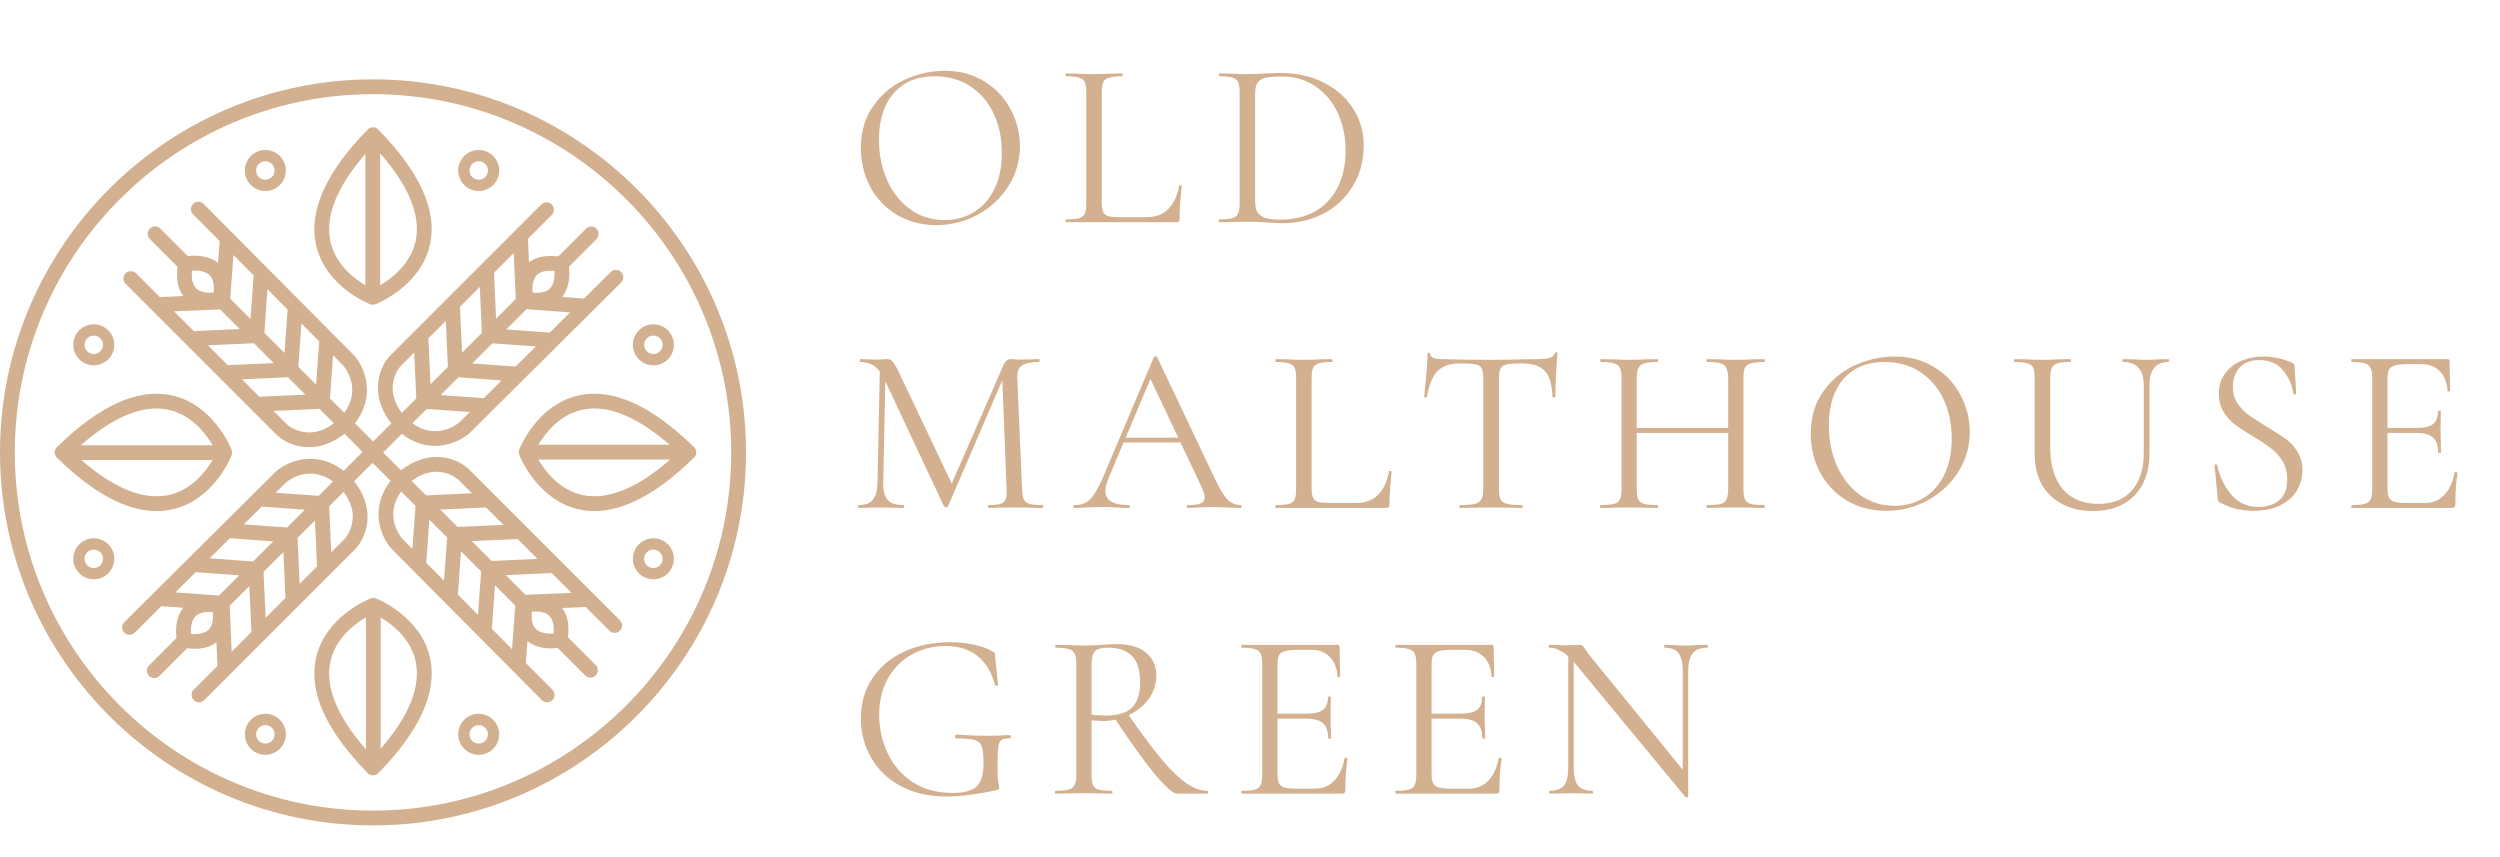<svg width="315" height="108" viewBox="0 0 315 108" fill="none" xmlns="http://www.w3.org/2000/svg">
<path d="M59.038 59.092C59.038 59.092 59.023 59.077 59.014 59.068C57.673 57.824 54.25 56.363 50.523 59.263L48.275 57.016L50.625 54.665C52.068 55.778 53.51 56.182 54.816 56.182C56.697 56.182 58.286 55.343 59.15 54.584C59.166 54.572 59.178 54.559 59.194 54.544L78.262 35.597C78.626 35.233 78.629 34.643 78.265 34.279C77.901 33.912 77.31 33.912 76.947 34.276L73.583 37.618L70.831 37.413C71.835 36.178 71.792 34.459 71.686 33.604L75.153 30.137C75.516 29.774 75.516 29.183 75.153 28.819C74.789 28.456 74.198 28.456 73.835 28.819L70.346 32.308C68.776 32.124 67.535 32.37 66.653 33.044L66.528 30.128C66.528 30.113 66.522 30.097 66.522 30.078L69.516 27.084C69.88 26.721 69.88 26.13 69.516 25.766C69.152 25.402 68.561 25.402 68.198 25.766L49.13 44.834C49.13 44.834 49.114 44.85 49.105 44.859C47.861 46.199 46.4 49.622 49.301 53.35L47.019 55.632L44.718 53.331C47.435 49.809 45.924 46.274 44.64 44.806C44.628 44.791 44.615 44.778 44.6 44.763L25.653 25.695C25.289 25.328 24.699 25.328 24.335 25.692C23.971 26.055 23.968 26.646 24.332 27.01L27.677 30.374L27.472 33.125C26.238 32.121 24.518 32.165 23.663 32.27L20.197 28.804C19.833 28.44 19.242 28.44 18.878 28.804C18.515 29.168 18.515 29.758 18.878 30.122L22.367 33.61C22.183 35.181 22.429 36.421 23.104 37.304L20.187 37.428C20.172 37.428 20.156 37.434 20.137 37.434L17.143 34.441C16.78 34.077 16.189 34.077 15.825 34.441C15.461 34.804 15.461 35.395 15.825 35.759L34.893 54.827C34.893 54.827 34.909 54.842 34.918 54.852C35.683 55.564 37.126 56.344 38.919 56.344C40.266 56.344 41.811 55.899 43.409 54.656L45.688 56.935L43.3 59.322C39.778 56.605 36.243 58.116 34.775 59.403C34.76 59.416 34.747 59.428 34.732 59.444L15.664 78.391C15.3 78.754 15.297 79.345 15.66 79.709C16.024 80.073 16.615 80.076 16.979 79.712L20.343 76.37L23.094 76.575C22.09 77.809 22.134 79.528 22.239 80.383L18.773 83.85C18.409 84.214 18.409 84.805 18.773 85.168C18.956 85.349 19.192 85.442 19.432 85.442C19.671 85.442 19.911 85.352 20.091 85.168L23.579 81.68C23.912 81.72 24.238 81.745 24.54 81.745C25.666 81.745 26.576 81.472 27.273 80.94L27.397 83.856C27.397 83.872 27.404 83.887 27.404 83.906L24.409 86.9C24.046 87.264 24.046 87.855 24.409 88.218C24.593 88.399 24.829 88.492 25.069 88.492C25.308 88.492 25.547 88.402 25.728 88.218L44.796 69.15C44.796 69.15 44.811 69.135 44.821 69.125C46.064 67.785 47.525 64.362 44.625 60.635L46.944 58.315L49.211 60.582C46.493 64.104 48.004 67.639 49.291 69.107C49.304 69.122 49.316 69.135 49.332 69.15L68.279 88.218C68.462 88.402 68.701 88.492 68.941 88.492C69.18 88.492 69.416 88.402 69.597 88.221C69.961 87.858 69.964 87.267 69.6 86.903L66.258 83.539L66.463 80.784C67.361 81.515 68.512 81.695 69.404 81.695C69.74 81.695 70.035 81.671 70.272 81.643L73.738 85.109C73.921 85.29 74.158 85.383 74.397 85.383C74.637 85.383 74.876 85.293 75.056 85.109C75.42 84.746 75.42 84.155 75.056 83.791L71.568 80.303C71.751 78.733 71.506 77.492 70.831 76.609L73.747 76.485C73.763 76.485 73.778 76.478 73.797 76.478L76.791 79.472C77.155 79.836 77.746 79.836 78.109 79.472C78.473 79.109 78.473 78.518 78.109 78.154L59.041 59.086L59.038 59.092ZM61.243 63.933L63.444 66.135L57.652 66.396L55.46 64.204L61.196 63.943C61.212 63.943 61.227 63.936 61.243 63.936V63.933ZM56.34 67.72L55.948 73.17L53.709 70.919L54.098 65.478L56.34 67.72ZM58.084 69.464L60.621 72.001L60.229 77.483L57.692 74.927L58.087 69.464H58.084ZM59.439 68.18L65.179 67.922C65.194 67.922 65.21 67.916 65.225 67.916L67.728 70.419L61.942 70.683L59.439 68.18ZM55.836 59.528C56.937 59.755 57.661 60.361 57.739 60.426L59.464 62.152L53.678 62.416L51.856 60.594C53.184 59.615 54.521 59.254 55.839 59.528H55.836ZM57.904 53.201C57.512 53.53 54.956 55.486 51.959 53.334L53.769 51.525L59.2 51.913L57.904 53.201ZM53.977 42.683C53.977 42.667 53.971 42.652 53.971 42.636L56.172 40.435L56.433 46.227L54.241 48.419L53.98 42.683H53.977ZM64.961 46.187L59.498 45.795L62.035 43.258L67.517 43.65L64.961 46.187ZM60.957 50.169L55.516 49.781L57.757 47.539L63.208 47.931L60.957 50.169ZM58.218 44.439L57.959 38.7C57.959 38.684 57.953 38.669 57.953 38.653L60.456 36.151L60.72 41.937L58.218 44.439ZM69.273 41.905L63.783 41.514L66.342 38.955L71.832 39.362L69.273 41.905ZM67.582 34.711C68.089 34.154 69.012 34.064 69.867 34.133C69.914 34.82 69.842 35.784 69.308 36.34C68.872 36.794 68.139 36.971 67.113 36.872C67.044 36.216 67.079 35.271 67.582 34.714V34.711ZM64.983 37.674L62.505 40.152L62.244 34.416C62.244 34.4 62.238 34.385 62.238 34.369L64.737 31.869L64.983 37.674ZM49.565 48.043C49.792 46.942 50.398 46.218 50.464 46.14L52.189 44.414L52.453 50.2L50.631 52.022C49.652 50.695 49.291 49.355 49.565 48.04V48.043ZM43.387 52.007L41.578 50.197L41.966 44.766L43.254 46.062C43.583 46.454 45.539 49.01 43.387 52.007ZM32.686 49.995L30.485 47.794L36.277 47.533L38.469 49.725L32.732 49.986C32.717 49.986 32.701 49.992 32.686 49.992V49.995ZM26.2 43.51L31.986 43.245L34.489 45.748L28.75 46.006C28.734 46.006 28.719 46.013 28.703 46.013L26.2 43.51ZM33.311 41.93L33.703 36.449L36.239 39.005L35.845 44.467L33.308 41.93H33.311ZM37.589 46.212L37.981 40.761L40.219 43.012L39.831 48.453L37.589 46.212ZM31.958 34.695L31.567 40.186L29.008 37.627L29.415 32.137L31.958 34.695ZM26.39 34.661C26.844 35.096 27.021 35.833 26.922 36.856C26.265 36.925 25.32 36.891 24.764 36.384C24.207 35.877 24.117 34.953 24.186 34.102C24.876 34.055 25.837 34.127 26.393 34.661H26.39ZM27.727 38.983L30.205 41.461L24.468 41.722C24.453 41.722 24.437 41.728 24.422 41.728L21.922 39.228L27.727 38.983ZM38.096 54.404C36.995 54.177 36.271 53.571 36.193 53.505L34.467 51.78L40.253 51.516L42.075 53.337C40.748 54.317 39.411 54.678 38.093 54.404H38.096ZM36.022 60.799C36.414 60.47 38.969 58.514 41.966 60.666L40.157 62.475L34.725 62.087L36.022 60.799ZM39.949 71.32C39.949 71.336 39.955 71.352 39.955 71.367L37.754 73.568L37.492 67.776L39.684 65.584L39.946 71.32H39.949ZM28.964 67.813L34.427 68.208L31.89 70.745L26.409 70.353L28.964 67.817V67.813ZM32.969 63.834L38.41 64.222L36.168 66.464L30.718 66.072L32.969 63.834ZM35.708 69.561L35.966 75.3C35.966 75.316 35.972 75.331 35.972 75.347L33.469 77.85L33.205 72.064L35.708 69.561ZM24.655 72.095L30.146 72.486L27.587 75.045L22.096 74.638L24.655 72.095ZM26.34 79.295C25.833 79.849 24.913 79.939 24.061 79.87C24.015 79.183 24.086 78.219 24.621 77.663C25.056 77.212 25.796 77.032 26.816 77.131C26.884 77.797 26.85 78.736 26.343 79.295H26.34ZM28.942 76.326L31.42 73.848L31.682 79.584C31.682 79.6 31.688 79.615 31.688 79.631L29.188 82.131L28.942 76.326ZM44.364 65.957C44.136 67.058 43.53 67.782 43.465 67.86L41.739 69.586L41.475 63.8L43.297 61.978C44.276 63.305 44.637 64.642 44.364 65.96V65.957ZM50.544 61.925L52.354 63.734L51.965 69.166L50.678 67.869C50.349 67.478 48.393 64.922 50.544 61.925ZM61.973 79.236L62.365 73.746L64.924 76.304L64.517 81.795L61.973 79.236ZM67.542 79.27C67.088 78.835 66.911 78.098 67.01 77.075C67.675 77.007 68.614 77.041 69.174 77.548C69.727 78.055 69.818 78.975 69.749 79.827C69.059 79.874 68.098 79.802 67.542 79.267V79.27ZM66.205 74.946L63.727 72.468L69.463 72.207C69.479 72.207 69.494 72.2 69.51 72.2L72.01 74.7L66.205 74.946ZM47 10C21.086 10 0 31.086 0 57C0 82.914 21.086 104 47 104C72.914 104 94 82.914 94 57C94 31.086 72.917 10 47 10ZM47 102.138C22.112 102.138 1.865 81.891 1.865 57.003C1.865 32.115 22.112 11.865 47 11.865C71.888 11.865 92.135 32.112 92.135 57C92.135 81.888 71.885 102.135 47 102.135V102.138ZM21.642 64.194C26.906 63.066 29.098 57.603 29.188 57.373C29.197 57.354 29.197 57.333 29.204 57.314C29.213 57.283 29.225 57.249 29.232 57.218C29.238 57.19 29.241 57.159 29.244 57.131C29.247 57.099 29.25 57.068 29.25 57.037C29.25 57.006 29.247 56.975 29.244 56.947C29.244 56.916 29.238 56.888 29.232 56.857C29.225 56.826 29.216 56.795 29.207 56.764C29.201 56.742 29.197 56.72 29.188 56.698C29.098 56.465 26.906 50.953 21.63 49.812C17.405 48.898 12.564 51.074 7.241 56.276C7.213 56.297 7.182 56.319 7.157 56.344C6.796 56.711 6.803 57.302 7.17 57.662C11.737 62.139 15.953 64.397 19.73 64.397C20.38 64.397 21.017 64.331 21.639 64.198L21.642 64.194ZM21.238 62.376C18.085 63.044 14.398 61.561 10.251 57.967H26.794C25.908 59.447 24.105 61.766 21.238 62.376ZM21.223 51.631C24.108 52.249 25.917 54.606 26.8 56.102H10.173C14.345 52.458 18.058 50.953 21.223 51.631ZM87.446 56.341C82.092 51.093 77.223 48.898 72.976 49.806C67.713 50.934 65.521 56.397 65.431 56.627C65.347 56.844 65.347 57.087 65.431 57.305C65.521 57.538 67.713 63.05 72.989 64.191C73.614 64.328 74.254 64.393 74.907 64.393C78.65 64.393 82.826 62.167 87.353 57.752C87.542 57.609 87.676 57.398 87.716 57.159C87.766 56.857 87.667 56.552 87.449 56.338L87.446 56.341ZM73.381 51.627C76.53 50.956 80.221 52.445 84.365 56.036H67.828C68.714 54.556 70.517 52.237 73.384 51.627H73.381ZM73.396 62.373C70.511 61.754 68.701 59.397 67.818 57.902H84.443C80.27 61.545 76.558 63.05 73.393 62.373H73.396ZM47.373 75.403C47.351 75.393 47.33 75.39 47.308 75.384C47.277 75.375 47.249 75.365 47.218 75.359C47.187 75.353 47.156 75.35 47.124 75.347C47.093 75.347 47.065 75.341 47.034 75.341C47.003 75.341 46.972 75.344 46.944 75.347C46.913 75.347 46.885 75.353 46.854 75.359C46.823 75.365 46.795 75.375 46.764 75.384C46.742 75.39 46.72 75.393 46.695 75.403C46.462 75.493 40.95 77.685 39.809 82.961C38.895 87.186 41.071 92.027 46.273 97.35C46.294 97.378 46.316 97.406 46.341 97.434C46.521 97.611 46.758 97.701 46.994 97.701C47.23 97.701 47.476 97.608 47.659 97.421C52.907 92.067 55.105 87.198 54.194 82.951C53.066 77.688 47.603 75.496 47.373 75.406V75.403ZM41.631 83.365C42.249 80.48 44.606 78.67 46.102 77.787V94.415C42.458 90.242 40.953 86.53 41.631 83.365ZM47.967 94.34V77.797C49.447 78.683 51.766 80.486 52.376 83.353C53.044 86.505 51.561 90.193 47.967 94.34ZM46.63 38.33C46.63 38.33 46.649 38.333 46.658 38.336C46.692 38.349 46.73 38.358 46.767 38.367C46.782 38.37 46.798 38.377 46.817 38.38C46.866 38.389 46.919 38.392 46.969 38.395C47.022 38.395 47.072 38.389 47.121 38.38C47.137 38.38 47.152 38.373 47.168 38.37C47.205 38.361 47.239 38.352 47.277 38.339C47.286 38.336 47.295 38.336 47.302 38.333C47.535 38.243 53.047 36.051 54.188 30.775C55.102 26.553 52.926 21.712 47.727 16.389C47.706 16.361 47.684 16.33 47.656 16.302C47.289 15.941 46.698 15.948 46.338 16.314C41.093 21.668 38.895 26.537 39.806 30.784C40.934 36.048 46.397 38.24 46.627 38.33H46.63ZM52.373 30.368C51.754 33.253 49.397 35.062 47.902 35.945V19.318C51.545 23.49 53.05 27.203 52.373 30.368ZM46.036 19.392V35.942C44.559 35.062 42.246 33.268 41.631 30.396C40.953 27.24 42.436 23.546 46.036 19.396V19.392ZM11.815 46.031C13.239 46.031 14.398 44.871 14.398 43.447C14.398 42.024 13.239 40.864 11.815 40.864C10.391 40.864 9.231 42.024 9.231 43.447C9.231 44.871 10.391 46.031 11.815 46.031ZM11.815 42.282C12.458 42.282 12.98 42.804 12.98 43.444C12.98 44.085 12.458 44.607 11.815 44.607C11.171 44.607 10.652 44.085 10.652 43.444C10.652 42.804 11.174 42.282 11.815 42.282ZM11.815 67.826C10.391 67.826 9.231 68.986 9.231 70.409C9.231 71.833 10.391 72.993 11.815 72.993C13.239 72.993 14.398 71.833 14.398 70.409C14.398 68.986 13.239 67.826 11.815 67.826ZM11.815 71.572C11.174 71.572 10.652 71.05 10.652 70.409C10.652 69.769 11.174 69.247 11.815 69.247C12.455 69.247 12.98 69.769 12.98 70.409C12.98 71.05 12.458 71.572 11.815 71.572ZM82.325 46.031C83.749 46.031 84.909 44.871 84.909 43.447C84.909 42.024 83.749 40.864 82.325 40.864C80.901 40.864 79.742 42.024 79.742 43.447C79.742 44.871 80.901 46.031 82.325 46.031ZM82.325 42.282C82.969 42.282 83.491 42.804 83.491 43.444C83.491 44.085 82.969 44.607 82.325 44.607C81.682 44.607 81.163 44.085 81.163 43.444C81.163 42.804 81.685 42.282 82.325 42.282ZM82.325 67.826C80.901 67.826 79.742 68.986 79.742 70.409C79.742 71.833 80.901 72.993 82.325 72.993C83.749 72.993 84.909 71.833 84.909 70.409C84.909 68.986 83.749 67.826 82.325 67.826ZM82.325 71.572C81.685 71.572 81.163 71.05 81.163 70.409C81.163 69.769 81.685 69.247 82.325 69.247C82.966 69.247 83.491 69.769 83.491 70.409C83.491 71.05 82.969 71.572 82.325 71.572ZM60.316 89.938C58.892 89.938 57.733 91.097 57.733 92.521C57.733 93.945 58.892 95.105 60.316 95.105C61.74 95.105 62.9 93.945 62.9 92.521C62.9 91.097 61.74 89.938 60.316 89.938ZM60.316 93.687C59.676 93.687 59.153 93.165 59.153 92.524C59.153 91.884 59.676 91.362 60.316 91.362C60.957 91.362 61.482 91.884 61.482 92.524C61.482 93.165 60.96 93.687 60.316 93.687ZM33.435 89.938C32.011 89.938 30.851 91.097 30.851 92.521C30.851 93.945 32.011 95.105 33.435 95.105C34.859 95.105 36.019 93.945 36.019 92.521C36.019 91.097 34.859 89.938 33.435 89.938ZM33.435 93.687C32.795 93.687 32.272 93.165 32.272 92.524C32.272 91.884 32.795 91.362 33.435 91.362C34.075 91.362 34.601 91.884 34.601 92.524C34.601 93.165 34.079 93.687 33.435 93.687ZM60.316 24.066C61.74 24.066 62.9 22.906 62.9 21.482C62.9 20.058 61.74 18.898 60.316 18.898C58.892 18.898 57.733 20.058 57.733 21.482C57.733 22.906 58.892 24.066 60.316 24.066ZM60.316 20.316C60.96 20.316 61.482 20.838 61.482 21.479C61.482 22.119 60.96 22.642 60.316 22.642C59.673 22.642 59.153 22.119 59.153 21.479C59.153 20.838 59.676 20.316 60.316 20.316ZM33.435 24.066C34.859 24.066 36.019 22.906 36.019 21.482C36.019 20.058 34.859 18.898 33.435 18.898C32.011 18.898 30.851 20.058 30.851 21.482C30.851 22.906 32.011 24.066 33.435 24.066ZM33.435 20.316C34.079 20.316 34.601 20.838 34.601 21.479C34.601 22.119 34.079 22.642 33.435 22.642C32.791 22.642 32.272 22.119 32.272 21.479C32.272 20.838 32.795 20.316 33.435 20.316Z" fill="#D3B08F"/>
<path d="M117.98 28.36C116.12 28.36 114.46 27.93 113 27.07C111.56 26.19 110.44 25.01 109.64 23.53C108.86 22.03 108.47 20.4 108.47 18.64C108.47 16.58 108.99 14.82 110.03 13.36C111.07 11.88 112.4 10.77 114.02 10.03C115.66 9.29 117.33 8.92 119.03 8.92C120.93 8.92 122.6 9.37 124.04 10.27C125.48 11.15 126.58 12.32 127.34 13.78C128.12 15.24 128.51 16.79 128.51 18.43C128.51 20.25 128.03 21.92 127.07 23.44C126.11 24.96 124.82 26.16 123.2 27.04C121.6 27.92 119.86 28.36 117.98 28.36ZM119.03 27.73C120.39 27.73 121.61 27.4 122.69 26.74C123.79 26.08 124.65 25.12 125.27 23.86C125.91 22.58 126.23 21.05 126.23 19.27C126.23 17.39 125.88 15.72 125.18 14.26C124.48 12.8 123.49 11.66 122.21 10.84C120.95 10.02 119.47 9.61 117.77 9.61C115.57 9.61 113.85 10.32 112.61 11.74C111.37 13.16 110.75 15.11 110.75 17.59C110.75 19.47 111.1 21.19 111.8 22.75C112.5 24.29 113.48 25.51 114.74 26.41C116 27.29 117.43 27.73 119.03 27.73ZM138.819 25.45C138.819 26.03 138.879 26.45 138.999 26.71C139.119 26.97 139.339 27.15 139.659 27.25C139.979 27.33 140.499 27.37 141.219 27.37H144.489C145.629 27.37 146.539 27.02 147.219 26.32C147.899 25.62 148.349 24.65 148.569 23.41C148.569 23.35 148.619 23.33 148.719 23.35C148.839 23.35 148.899 23.38 148.899 23.44C148.719 25.1 148.629 26.47 148.629 27.55C148.629 27.71 148.599 27.83 148.539 27.91C148.479 27.97 148.359 28 148.179 28H134.319C134.279 28 134.259 27.94 134.259 27.82C134.259 27.7 134.279 27.64 134.319 27.64C135.079 27.64 135.629 27.59 135.969 27.49C136.329 27.39 136.569 27.2 136.689 26.92C136.809 26.62 136.869 26.17 136.869 25.57V11.68C136.869 11.08 136.809 10.64 136.689 10.36C136.569 10.08 136.329 9.89 135.969 9.79C135.629 9.67 135.079 9.61 134.319 9.61C134.279 9.61 134.259 9.55 134.259 9.43C134.259 9.31 134.279 9.25 134.319 9.25L135.789 9.28C136.629 9.32 137.309 9.34 137.829 9.34C138.389 9.34 139.089 9.32 139.929 9.28L141.369 9.25C141.429 9.25 141.459 9.31 141.459 9.43C141.459 9.55 141.429 9.61 141.369 9.61C140.629 9.61 140.079 9.67 139.719 9.79C139.359 9.89 139.119 10.09 138.999 10.39C138.879 10.67 138.819 11.11 138.819 11.71V25.45ZM161.655 28.12C161.075 28.12 160.405 28.09 159.645 28.03C159.365 28.01 159.005 27.99 158.565 27.97C158.145 27.95 157.675 27.94 157.155 27.94L155.115 27.97C154.755 27.99 154.255 28 153.615 28C153.575 28 153.555 27.94 153.555 27.82C153.555 27.7 153.575 27.64 153.615 27.64C154.375 27.64 154.925 27.59 155.265 27.49C155.625 27.39 155.865 27.2 155.985 26.92C156.125 26.62 156.195 26.17 156.195 25.57V11.68C156.195 11.08 156.135 10.64 156.015 10.36C155.895 10.08 155.655 9.89 155.295 9.79C154.955 9.67 154.405 9.61 153.645 9.61C153.605 9.61 153.585 9.55 153.585 9.43C153.585 9.31 153.605 9.25 153.645 9.25L155.145 9.28C155.985 9.32 156.655 9.34 157.155 9.34C157.915 9.34 158.665 9.31 159.405 9.25C160.285 9.21 160.895 9.19 161.235 9.19C163.315 9.19 165.155 9.59 166.755 10.39C168.355 11.19 169.595 12.28 170.475 13.66C171.375 15.04 171.825 16.59 171.825 18.31C171.825 20.25 171.365 21.97 170.445 23.47C169.545 24.95 168.315 26.1 166.755 26.92C165.195 27.72 163.495 28.12 161.655 28.12ZM161.355 27.67C162.955 27.67 164.375 27.34 165.615 26.68C166.855 26 167.815 25.01 168.495 23.71C169.195 22.39 169.545 20.81 169.545 18.97C169.545 17.23 169.215 15.65 168.555 14.23C167.895 12.81 166.955 11.69 165.735 10.87C164.515 10.05 163.105 9.64 161.505 9.64C160.645 9.64 159.975 9.69 159.495 9.79C159.035 9.89 158.695 10.09 158.475 10.39C158.255 10.69 158.145 11.14 158.145 11.74V25.24C158.145 25.84 158.225 26.31 158.385 26.65C158.565 26.99 158.885 27.25 159.345 27.43C159.825 27.59 160.495 27.67 161.355 27.67ZM110.87 45.94L111.59 46L111.29 60.73C111.27 61.79 111.45 62.54 111.83 62.98C112.21 63.42 112.88 63.64 113.84 63.64C113.88 63.64 113.9 63.7 113.9 63.82C113.9 63.94 113.88 64 113.84 64C113.28 64 112.85 63.99 112.55 63.97L110.93 63.94L109.37 63.97C109.09 63.99 108.69 64 108.17 64C108.13 64 108.11 63.94 108.11 63.82C108.11 63.7 108.13 63.64 108.17 63.64C109.01 63.64 109.61 63.42 109.97 62.98C110.35 62.52 110.55 61.77 110.57 60.73L110.87 45.94ZM131.36 63.64C131.42 63.64 131.45 63.7 131.45 63.82C131.45 63.94 131.42 64 131.36 64C130.74 64 130.25 63.99 129.89 63.97L127.82 63.94L125.9 63.97C125.58 63.99 125.13 64 124.55 64C124.51 64 124.49 63.94 124.49 63.82C124.49 63.7 124.51 63.64 124.55 63.64C125.23 63.64 125.73 63.59 126.05 63.49C126.39 63.37 126.61 63.17 126.71 62.89C126.83 62.61 126.87 62.17 126.83 61.57L126.26 47.08L127.25 45.7L119.45 63.79C119.41 63.87 119.33 63.91 119.21 63.91C119.11 63.91 119.02 63.87 118.94 63.79L111.41 47.74C111.07 47 110.65 46.46 110.15 46.12C109.67 45.78 109.08 45.61 108.38 45.61C108.34 45.61 108.32 45.55 108.32 45.43C108.32 45.31 108.34 45.25 108.38 45.25L109.49 45.28C109.69 45.3 109.97 45.31 110.33 45.31C110.69 45.31 110.99 45.3 111.23 45.28C111.49 45.26 111.69 45.25 111.83 45.25C112.09 45.25 112.3 45.35 112.46 45.55C112.64 45.73 112.89 46.15 113.21 46.81L120.05 61.21L119.12 62.77L126.44 46C126.66 45.5 126.96 45.25 127.34 45.25C127.44 45.25 127.58 45.26 127.76 45.28C127.96 45.3 128.22 45.31 128.54 45.31L129.95 45.28C130.17 45.26 130.5 45.25 130.94 45.25C130.98 45.25 131 45.31 131 45.43C131 45.55 130.98 45.61 130.94 45.61C129.92 45.61 129.19 45.76 128.75 46.06C128.33 46.34 128.14 46.88 128.18 47.68L128.78 61.57C128.8 62.19 128.87 62.64 128.99 62.92C129.13 63.2 129.37 63.39 129.71 63.49C130.05 63.59 130.6 63.64 131.36 63.64ZM141.469 55.15H149.419L149.629 55.75H141.169L141.469 55.15ZM156.319 63.64C156.399 63.64 156.439 63.7 156.439 63.82C156.439 63.94 156.399 64 156.319 64C155.939 64 155.349 63.98 154.549 63.94C153.749 63.9 153.169 63.88 152.809 63.88C152.369 63.88 151.809 63.9 151.129 63.94C150.489 63.98 149.999 64 149.659 64C149.579 64 149.539 63.94 149.539 63.82C149.539 63.7 149.579 63.64 149.659 63.64C150.419 63.64 150.959 63.57 151.279 63.43C151.619 63.29 151.789 63.04 151.789 62.68C151.789 62.38 151.669 61.96 151.429 61.42L144.769 47.35L145.519 46.42L139.699 60.19C139.419 60.87 139.279 61.43 139.279 61.87C139.279 63.05 140.259 63.64 142.219 63.64C142.319 63.64 142.369 63.7 142.369 63.82C142.369 63.94 142.319 64 142.219 64C141.859 64 141.339 63.98 140.659 63.94C139.899 63.9 139.239 63.88 138.679 63.88C138.159 63.88 137.559 63.9 136.879 63.94C136.279 63.98 135.779 64 135.379 64C135.279 64 135.229 63.94 135.229 63.82C135.229 63.7 135.279 63.64 135.379 63.64C135.939 63.64 136.409 63.54 136.789 63.34C137.189 63.12 137.559 62.75 137.899 62.23C138.259 61.69 138.649 60.92 139.069 59.92L145.399 44.98C145.439 44.92 145.509 44.89 145.609 44.89C145.709 44.89 145.769 44.92 145.789 44.98L152.869 59.89C153.549 61.37 154.129 62.37 154.609 62.89C155.089 63.39 155.659 63.64 156.319 63.64ZM165.263 61.45C165.263 62.03 165.323 62.45 165.443 62.71C165.563 62.97 165.783 63.15 166.103 63.25C166.423 63.33 166.943 63.37 167.663 63.37H170.933C172.073 63.37 172.983 63.02 173.663 62.32C174.343 61.62 174.793 60.65 175.013 59.41C175.013 59.35 175.063 59.33 175.163 59.35C175.283 59.35 175.343 59.38 175.343 59.44C175.163 61.1 175.073 62.47 175.073 63.55C175.073 63.71 175.043 63.83 174.983 63.91C174.923 63.97 174.803 64 174.623 64H160.763C160.723 64 160.703 63.94 160.703 63.82C160.703 63.7 160.723 63.64 160.763 63.64C161.523 63.64 162.073 63.59 162.413 63.49C162.773 63.39 163.013 63.2 163.133 62.92C163.253 62.62 163.313 62.17 163.313 61.57V47.68C163.313 47.08 163.253 46.64 163.133 46.36C163.013 46.08 162.773 45.89 162.413 45.79C162.073 45.67 161.523 45.61 160.763 45.61C160.723 45.61 160.703 45.55 160.703 45.43C160.703 45.31 160.723 45.25 160.763 45.25L162.233 45.28C163.073 45.32 163.753 45.34 164.273 45.34C164.833 45.34 165.533 45.32 166.373 45.28L167.813 45.25C167.873 45.25 167.903 45.31 167.903 45.43C167.903 45.55 167.873 45.61 167.813 45.61C167.073 45.61 166.523 45.67 166.163 45.79C165.803 45.89 165.563 46.09 165.443 46.39C165.323 46.67 165.263 47.11 165.263 47.71V61.45ZM183.946 45.79C182.706 45.79 181.766 46.11 181.126 46.75C180.506 47.39 180.056 48.48 179.776 50.02C179.776 50.06 179.716 50.08 179.596 50.08C179.496 50.08 179.446 50.06 179.446 50.02C179.526 49.3 179.616 48.36 179.716 47.2C179.816 46.04 179.866 45.17 179.866 44.59C179.866 44.49 179.916 44.44 180.016 44.44C180.136 44.44 180.196 44.49 180.196 44.59C180.196 45.03 180.736 45.25 181.816 45.25C183.536 45.31 185.546 45.34 187.846 45.34C189.026 45.34 190.276 45.32 191.596 45.28L193.636 45.25C194.356 45.25 194.886 45.2 195.226 45.1C195.586 45 195.816 44.8 195.916 44.5C195.936 44.42 195.996 44.38 196.096 44.38C196.196 44.38 196.246 44.42 196.246 44.5C196.186 45.08 196.126 45.96 196.066 47.14C196.006 48.32 195.976 49.28 195.976 50.02C195.976 50.06 195.916 50.08 195.796 50.08C195.676 50.08 195.616 50.06 195.616 50.02C195.556 48.46 195.236 47.37 194.656 46.75C194.076 46.11 193.116 45.79 191.776 45.79C190.876 45.79 190.236 45.83 189.856 45.91C189.476 45.99 189.216 46.16 189.076 46.42C188.936 46.68 188.866 47.12 188.866 47.74V61.57C188.866 62.19 188.936 62.64 189.076 62.92C189.216 63.2 189.486 63.39 189.886 63.49C190.286 63.59 190.916 63.64 191.776 63.64C191.836 63.64 191.866 63.7 191.866 63.82C191.866 63.94 191.836 64 191.776 64C191.116 64 190.586 63.99 190.186 63.97L187.846 63.94L185.596 63.97C185.196 63.99 184.646 64 183.946 64C183.906 64 183.886 63.94 183.886 63.82C183.886 63.7 183.906 63.64 183.946 63.64C184.806 63.64 185.436 63.59 185.836 63.49C186.236 63.39 186.506 63.2 186.646 62.92C186.806 62.62 186.886 62.17 186.886 61.57V47.68C186.886 47.06 186.816 46.63 186.676 46.39C186.536 46.13 186.276 45.97 185.896 45.91C185.516 45.83 184.866 45.79 183.946 45.79ZM217.75 47.74C217.75 47.14 217.68 46.7 217.54 46.42C217.42 46.12 217.18 45.91 216.82 45.79C216.46 45.67 215.89 45.61 215.11 45.61C215.05 45.61 215.02 45.55 215.02 45.43C215.02 45.31 215.05 45.25 215.11 45.25L216.55 45.28C217.43 45.32 218.16 45.34 218.74 45.34C219.28 45.34 219.97 45.32 220.81 45.28L222.28 45.25C222.34 45.25 222.37 45.31 222.37 45.43C222.37 45.55 222.34 45.61 222.28 45.61C221.52 45.61 220.96 45.67 220.6 45.79C220.24 45.89 219.99 46.08 219.85 46.36C219.73 46.64 219.67 47.08 219.67 47.68V61.57C219.67 62.17 219.73 62.62 219.85 62.92C219.99 63.2 220.24 63.39 220.6 63.49C220.96 63.59 221.52 63.64 222.28 63.64C222.34 63.64 222.37 63.7 222.37 63.82C222.37 63.94 222.34 64 222.28 64C221.66 64 221.17 63.99 220.81 63.97L218.74 63.94L216.55 63.97C216.19 63.99 215.71 64 215.11 64C215.05 64 215.02 63.94 215.02 63.82C215.02 63.7 215.05 63.64 215.11 63.64C215.89 63.64 216.46 63.59 216.82 63.49C217.18 63.39 217.42 63.2 217.54 62.92C217.68 62.62 217.75 62.17 217.75 61.57V47.74ZM205.18 53.92H218.59V54.55H205.18V53.92ZM204.31 47.68C204.31 47.08 204.24 46.64 204.1 46.36C203.98 46.08 203.74 45.89 203.38 45.79C203.02 45.67 202.46 45.61 201.7 45.61C201.66 45.61 201.64 45.55 201.64 45.43C201.64 45.31 201.66 45.25 201.7 45.25L203.23 45.28C204.07 45.32 204.74 45.34 205.24 45.34C205.82 45.34 206.55 45.32 207.43 45.28L208.87 45.25C208.91 45.25 208.93 45.31 208.93 45.43C208.93 45.55 208.91 45.61 208.87 45.61C208.11 45.61 207.54 45.67 207.16 45.79C206.8 45.91 206.55 46.12 206.41 46.42C206.29 46.7 206.23 47.14 206.23 47.74V61.57C206.23 62.17 206.29 62.62 206.41 62.92C206.55 63.2 206.8 63.39 207.16 63.49C207.52 63.59 208.09 63.64 208.87 63.64C208.91 63.64 208.93 63.7 208.93 63.82C208.93 63.94 208.91 64 208.87 64C208.25 64 207.76 63.99 207.4 63.97L205.24 63.94L203.17 63.97C202.81 63.99 202.31 64 201.67 64C201.63 64 201.61 63.94 201.61 63.82C201.61 63.7 201.63 63.64 201.67 63.64C202.43 63.64 202.99 63.59 203.35 63.49C203.73 63.39 203.98 63.2 204.1 62.92C204.24 62.62 204.31 62.17 204.31 61.57V47.68ZM237.664 64.36C235.804 64.36 234.144 63.93 232.684 63.07C231.244 62.19 230.124 61.01 229.324 59.53C228.544 58.03 228.154 56.4 228.154 54.64C228.154 52.58 228.674 50.82 229.714 49.36C230.754 47.88 232.084 46.77 233.704 46.03C235.344 45.29 237.014 44.92 238.714 44.92C240.614 44.92 242.284 45.37 243.724 46.27C245.164 47.15 246.264 48.32 247.024 49.78C247.804 51.24 248.194 52.79 248.194 54.43C248.194 56.25 247.714 57.92 246.754 59.44C245.794 60.96 244.504 62.16 242.884 63.04C241.284 63.92 239.544 64.36 237.664 64.36ZM238.714 63.73C240.074 63.73 241.294 63.4 242.374 62.74C243.474 62.08 244.334 61.12 244.954 59.86C245.594 58.58 245.914 57.05 245.914 55.27C245.914 53.39 245.564 51.72 244.864 50.26C244.164 48.8 243.174 47.66 241.894 46.84C240.634 46.02 239.154 45.61 237.454 45.61C235.254 45.61 233.534 46.32 232.294 47.74C231.054 49.16 230.434 51.11 230.434 53.59C230.434 55.47 230.784 57.19 231.484 58.75C232.184 60.29 233.164 61.51 234.424 62.41C235.684 63.29 237.114 63.73 238.714 63.73ZM270.112 48.55C270.112 46.59 269.242 45.61 267.502 45.61C267.442 45.61 267.412 45.55 267.412 45.43C267.412 45.31 267.442 45.25 267.502 45.25L268.792 45.28C269.512 45.32 270.082 45.34 270.502 45.34C270.842 45.34 271.332 45.32 271.972 45.28L273.232 45.25C273.272 45.25 273.292 45.31 273.292 45.43C273.292 45.55 273.272 45.61 273.232 45.61C271.632 45.61 270.832 46.59 270.832 48.55V57.07C270.832 59.37 270.192 61.17 268.912 62.47C267.632 63.75 265.912 64.39 263.752 64.39C262.272 64.39 260.972 64.1 259.852 63.52C258.752 62.94 257.892 62.12 257.272 61.06C256.672 59.98 256.372 58.72 256.372 57.28V47.68C256.372 47.08 256.312 46.64 256.192 46.36C256.072 46.08 255.832 45.89 255.472 45.79C255.132 45.67 254.582 45.61 253.822 45.61C253.782 45.61 253.762 45.55 253.762 45.43C253.762 45.31 253.782 45.25 253.822 45.25L255.292 45.28C256.132 45.32 256.812 45.34 257.332 45.34C257.872 45.34 258.582 45.32 259.462 45.28L260.842 45.25C260.902 45.25 260.932 45.31 260.932 45.43C260.932 45.55 260.902 45.61 260.842 45.61C260.102 45.61 259.552 45.67 259.192 45.79C258.852 45.91 258.622 46.12 258.502 46.42C258.382 46.7 258.322 47.14 258.322 47.74V56.23C258.322 58.59 258.852 60.39 259.912 61.63C260.972 62.87 262.472 63.49 264.412 63.49C266.212 63.49 267.612 62.93 268.612 61.81C269.612 60.67 270.112 59.1 270.112 57.1V48.55ZM281.345 48.76C281.345 49.54 281.535 50.22 281.915 50.8C282.295 51.38 282.755 51.87 283.295 52.27C283.835 52.65 284.595 53.14 285.575 53.74C286.615 54.36 287.425 54.88 288.005 55.3C288.585 55.72 289.075 56.26 289.475 56.92C289.895 57.56 290.105 58.33 290.105 59.23C290.105 60.19 289.865 61.06 289.385 61.84C288.905 62.62 288.195 63.24 287.255 63.7C286.335 64.14 285.225 64.36 283.925 64.36C282.385 64.36 280.975 64.01 279.695 63.31C279.595 63.25 279.525 63.18 279.485 63.1C279.465 63.02 279.445 62.9 279.425 62.74L279.035 58.66C279.015 58.58 279.055 58.53 279.155 58.51C279.275 58.49 279.345 58.52 279.365 58.6C279.665 60.02 280.255 61.26 281.135 62.32C282.015 63.36 283.175 63.88 284.615 63.88C285.615 63.88 286.455 63.61 287.135 63.07C287.835 62.51 288.185 61.63 288.185 60.43C288.185 59.53 287.985 58.75 287.585 58.09C287.185 57.43 286.695 56.89 286.115 56.47C285.555 56.03 284.785 55.52 283.805 54.94C282.845 54.36 282.085 53.86 281.525 53.44C280.985 53.02 280.525 52.49 280.145 51.85C279.765 51.21 279.575 50.46 279.575 49.6C279.575 48.6 279.835 47.75 280.355 47.05C280.895 46.33 281.585 45.8 282.425 45.46C283.285 45.1 284.195 44.92 285.155 44.92C286.335 44.92 287.505 45.16 288.665 45.64C288.965 45.74 289.115 45.91 289.115 46.15L289.325 49.57C289.325 49.67 289.265 49.72 289.145 49.72C289.045 49.72 288.985 49.68 288.965 49.6C288.825 48.56 288.405 47.6 287.705 46.72C287.005 45.82 285.995 45.37 284.675 45.37C283.555 45.37 282.715 45.7 282.155 46.36C281.615 47 281.345 47.8 281.345 48.76ZM296.321 64C296.281 64 296.261 63.94 296.261 63.82C296.261 63.7 296.281 63.64 296.321 63.64C297.081 63.64 297.631 63.59 297.971 63.49C298.331 63.39 298.571 63.2 298.691 62.92C298.831 62.62 298.901 62.17 298.901 61.57V47.68C298.901 47.08 298.831 46.64 298.691 46.36C298.571 46.08 298.331 45.89 297.971 45.79C297.631 45.67 297.081 45.61 296.321 45.61C296.281 45.61 296.261 45.55 296.261 45.43C296.261 45.31 296.281 45.25 296.321 45.25H308.381C308.561 45.25 308.651 45.34 308.651 45.52L308.711 49.21C308.711 49.27 308.651 49.31 308.531 49.33C308.431 49.33 308.381 49.3 308.381 49.24C308.321 48.18 308.001 47.36 307.421 46.78C306.841 46.18 306.071 45.88 305.111 45.88H303.281C302.581 45.88 302.061 45.94 301.721 46.06C301.381 46.16 301.141 46.34 301.001 46.6C300.881 46.86 300.821 47.27 300.821 47.83V61.45C300.821 61.99 300.881 62.4 301.001 62.68C301.141 62.94 301.371 63.12 301.691 63.22C302.011 63.32 302.511 63.37 303.191 63.37H305.591C306.551 63.37 307.351 63.03 307.991 62.35C308.631 61.67 309.061 60.73 309.281 59.53C309.281 59.49 309.321 59.47 309.401 59.47C309.461 59.47 309.511 59.49 309.551 59.53C309.611 59.55 309.641 59.57 309.641 59.59C309.461 60.85 309.371 62.17 309.371 63.55C309.371 63.71 309.331 63.83 309.251 63.91C309.191 63.97 309.071 64 308.891 64H296.321ZM307.211 57.01C307.211 56.13 306.991 55.5 306.551 55.12C306.131 54.74 305.421 54.55 304.421 54.55H299.921V53.92H304.511C305.471 53.92 306.151 53.76 306.551 53.44C306.971 53.12 307.181 52.58 307.181 51.82C307.181 51.78 307.241 51.76 307.361 51.76C307.481 51.76 307.541 51.78 307.541 51.82L307.511 54.25C307.511 54.83 307.521 55.27 307.541 55.57L307.571 57.01C307.571 57.05 307.511 57.07 307.391 57.07C307.271 57.07 307.211 57.05 307.211 57.01ZM119.24 100.36C117.04 100.36 115.12 99.92 113.48 99.04C111.86 98.16 110.62 96.97 109.76 95.47C108.9 93.97 108.47 92.32 108.47 90.52C108.47 88.58 108.96 86.89 109.94 85.45C110.92 83.99 112.26 82.87 113.96 82.09C115.68 81.31 117.6 80.92 119.72 80.92C120.78 80.92 121.78 81.02 122.72 81.22C123.66 81.42 124.44 81.71 125.06 82.09C125.22 82.17 125.31 82.24 125.33 82.3C125.35 82.36 125.37 82.51 125.39 82.75L125.75 86.29C125.75 86.35 125.69 86.39 125.57 86.41C125.47 86.43 125.41 86.4 125.39 86.32C124.47 83.04 122.39 81.4 119.15 81.4C117.57 81.4 116.14 81.76 114.86 82.48C113.6 83.18 112.6 84.19 111.86 85.51C111.14 86.81 110.78 88.33 110.78 90.07C110.78 91.77 111.13 93.37 111.83 94.87C112.53 96.37 113.57 97.59 114.95 98.53C116.35 99.45 118.05 99.91 120.05 99.91C121.47 99.91 122.47 99.64 123.05 99.1C123.63 98.54 123.92 97.59 123.92 96.25C123.92 95.21 123.85 94.49 123.71 94.09C123.59 93.67 123.3 93.39 122.84 93.25C122.4 93.11 121.62 93.04 120.5 93.04C120.38 93.04 120.32 92.96 120.32 92.8C120.32 92.74 120.33 92.69 120.35 92.65C120.39 92.59 120.43 92.56 120.47 92.56C122.03 92.66 123.29 92.71 124.25 92.71C125.19 92.71 126.18 92.68 127.22 92.62C127.26 92.62 127.29 92.65 127.31 92.71C127.35 92.75 127.37 92.79 127.37 92.83C127.37 92.97 127.32 93.04 127.22 93.04C126.72 93.02 126.37 93.09 126.17 93.25C125.97 93.39 125.84 93.69 125.78 94.15C125.72 94.61 125.69 95.41 125.69 96.55C125.69 97.45 125.72 98.09 125.78 98.47C125.86 98.85 125.9 99.09 125.9 99.19C125.9 99.31 125.88 99.39 125.84 99.43C125.8 99.47 125.71 99.51 125.57 99.55C123.13 100.09 121.02 100.36 119.24 100.36ZM148.307 100C147.807 100 146.847 99.15 145.427 97.45C144.027 95.73 142.337 93.37 140.357 90.37L142.037 89.86C143.777 92.36 145.227 94.31 146.387 95.71C147.567 97.09 148.607 98.09 149.507 98.71C150.407 99.33 151.287 99.64 152.147 99.64C152.207 99.64 152.237 99.7 152.237 99.82C152.237 99.94 152.207 100 152.147 100H148.307ZM140.747 81.16C142.327 81.16 143.547 81.52 144.407 82.24C145.267 82.96 145.697 83.92 145.697 85.12C145.697 86.18 145.387 87.15 144.767 88.03C144.147 88.89 143.307 89.58 142.247 90.1C141.207 90.6 140.087 90.85 138.887 90.85C138.767 90.85 138.317 90.82 137.537 90.76V97.57C137.537 98.19 137.597 98.64 137.717 98.92C137.837 99.2 138.067 99.39 138.407 99.49C138.767 99.59 139.327 99.64 140.087 99.64C140.147 99.64 140.177 99.7 140.177 99.82C140.177 99.94 140.147 100 140.087 100C139.467 100 138.977 99.99 138.617 99.97L136.547 99.94L134.507 99.97C134.147 99.99 133.637 100 132.977 100C132.937 100 132.917 99.94 132.917 99.82C132.917 99.7 132.937 99.64 132.977 99.64C133.737 99.64 134.297 99.59 134.657 99.49C135.017 99.37 135.267 99.17 135.407 98.89C135.547 98.61 135.617 98.17 135.617 97.57V83.68C135.617 83.08 135.547 82.64 135.407 82.36C135.287 82.08 135.047 81.89 134.687 81.79C134.347 81.67 133.797 81.61 133.037 81.61C132.977 81.61 132.947 81.55 132.947 81.43C132.947 81.31 132.977 81.25 133.037 81.25L134.507 81.28C135.347 81.32 136.027 81.34 136.547 81.34C136.987 81.34 137.397 81.33 137.777 81.31C138.157 81.29 138.477 81.27 138.737 81.25C139.497 81.19 140.167 81.16 140.747 81.16ZM143.657 85.99C143.657 84.43 143.307 83.31 142.607 82.63C141.927 81.95 140.927 81.61 139.607 81.61C138.827 81.61 138.287 81.75 137.987 82.03C137.687 82.31 137.537 82.88 137.537 83.74V90.04C138.017 90.12 138.607 90.16 139.307 90.16C140.867 90.16 141.977 89.82 142.637 89.14C143.317 88.46 143.657 87.41 143.657 85.99ZM156.462 100C156.422 100 156.402 99.94 156.402 99.82C156.402 99.7 156.422 99.64 156.462 99.64C157.222 99.64 157.772 99.59 158.112 99.49C158.472 99.39 158.712 99.2 158.832 98.92C158.972 98.62 159.042 98.17 159.042 97.57V83.68C159.042 83.08 158.972 82.64 158.832 82.36C158.712 82.08 158.472 81.89 158.112 81.79C157.772 81.67 157.222 81.61 156.462 81.61C156.422 81.61 156.402 81.55 156.402 81.43C156.402 81.31 156.422 81.25 156.462 81.25H168.522C168.702 81.25 168.792 81.34 168.792 81.52L168.852 85.21C168.852 85.27 168.792 85.31 168.672 85.33C168.572 85.33 168.522 85.3 168.522 85.24C168.462 84.18 168.142 83.36 167.562 82.78C166.982 82.18 166.212 81.88 165.252 81.88H163.422C162.722 81.88 162.202 81.94 161.862 82.06C161.522 82.16 161.282 82.34 161.142 82.6C161.022 82.86 160.962 83.27 160.962 83.83V97.45C160.962 97.99 161.022 98.4 161.142 98.68C161.282 98.94 161.512 99.12 161.832 99.22C162.152 99.32 162.652 99.37 163.332 99.37H165.732C166.692 99.37 167.492 99.03 168.132 98.35C168.772 97.67 169.202 96.73 169.422 95.53C169.422 95.49 169.462 95.47 169.542 95.47C169.602 95.47 169.652 95.49 169.692 95.53C169.752 95.55 169.782 95.57 169.782 95.59C169.602 96.85 169.512 98.17 169.512 99.55C169.512 99.71 169.472 99.83 169.392 99.91C169.332 99.97 169.212 100 169.032 100H156.462ZM167.352 93.01C167.352 92.13 167.132 91.5 166.692 91.12C166.272 90.74 165.562 90.55 164.562 90.55H160.062V89.92H164.652C165.612 89.92 166.292 89.76 166.692 89.44C167.112 89.12 167.322 88.58 167.322 87.82C167.322 87.78 167.382 87.76 167.502 87.76C167.622 87.76 167.682 87.78 167.682 87.82L167.652 90.25C167.652 90.83 167.662 91.27 167.682 91.57L167.712 93.01C167.712 93.05 167.652 93.07 167.532 93.07C167.412 93.07 167.352 93.05 167.352 93.01ZM175.876 100C175.836 100 175.816 99.94 175.816 99.82C175.816 99.7 175.836 99.64 175.876 99.64C176.636 99.64 177.186 99.59 177.526 99.49C177.886 99.39 178.126 99.2 178.246 98.92C178.386 98.62 178.456 98.17 178.456 97.57V83.68C178.456 83.08 178.386 82.64 178.246 82.36C178.126 82.08 177.886 81.89 177.526 81.79C177.186 81.67 176.636 81.61 175.876 81.61C175.836 81.61 175.816 81.55 175.816 81.43C175.816 81.31 175.836 81.25 175.876 81.25H187.936C188.116 81.25 188.206 81.34 188.206 81.52L188.266 85.21C188.266 85.27 188.206 85.31 188.086 85.33C187.986 85.33 187.936 85.3 187.936 85.24C187.876 84.18 187.556 83.36 186.976 82.78C186.396 82.18 185.626 81.88 184.666 81.88H182.836C182.136 81.88 181.616 81.94 181.276 82.06C180.936 82.16 180.696 82.34 180.556 82.6C180.436 82.86 180.376 83.27 180.376 83.83V97.45C180.376 97.99 180.436 98.4 180.556 98.68C180.696 98.94 180.926 99.12 181.246 99.22C181.566 99.32 182.066 99.37 182.746 99.37H185.146C186.106 99.37 186.906 99.03 187.546 98.35C188.186 97.67 188.616 96.73 188.836 95.53C188.836 95.49 188.876 95.47 188.956 95.47C189.016 95.47 189.066 95.49 189.106 95.53C189.166 95.55 189.196 95.57 189.196 95.59C189.016 96.85 188.926 98.17 188.926 99.55C188.926 99.71 188.886 99.83 188.806 99.91C188.746 99.97 188.626 100 188.446 100H175.876ZM186.766 93.01C186.766 92.13 186.546 91.5 186.106 91.12C185.686 90.74 184.976 90.55 183.976 90.55H179.476V89.92H184.066C185.026 89.92 185.706 89.76 186.106 89.44C186.526 89.12 186.736 88.58 186.736 87.82C186.736 87.78 186.796 87.76 186.916 87.76C187.036 87.76 187.096 87.78 187.096 87.82L187.066 90.25C187.066 90.83 187.076 91.27 187.096 91.57L187.126 93.01C187.126 93.05 187.066 93.07 186.946 93.07C186.826 93.07 186.766 93.05 186.766 93.01ZM197.599 81.94L198.289 82V96.73C198.289 97.77 198.469 98.52 198.829 98.98C199.209 99.42 199.809 99.64 200.629 99.64C200.689 99.64 200.719 99.7 200.719 99.82C200.719 99.94 200.689 100 200.629 100C200.129 100 199.749 99.99 199.489 99.97L197.989 99.94L196.459 99.97C196.179 99.99 195.769 100 195.229 100C195.189 100 195.169 99.94 195.169 99.82C195.169 99.7 195.189 99.64 195.229 99.64C196.089 99.64 196.699 99.42 197.059 98.98C197.419 98.52 197.599 97.77 197.599 96.73V81.94ZM212.719 100.36C212.719 100.4 212.669 100.43 212.569 100.45C212.469 100.47 212.399 100.46 212.359 100.42L198.559 83.71C197.919 82.93 197.329 82.39 196.789 82.09C196.269 81.77 195.749 81.61 195.229 81.61C195.169 81.61 195.139 81.55 195.139 81.43C195.139 81.31 195.169 81.25 195.229 81.25L196.339 81.28C196.579 81.3 196.909 81.31 197.329 81.31C197.769 81.31 198.129 81.3 198.409 81.28C198.689 81.26 198.909 81.25 199.069 81.25C199.209 81.25 199.319 81.29 199.399 81.37C199.499 81.43 199.609 81.57 199.729 81.79C199.969 82.15 200.219 82.49 200.479 82.81L212.479 97.54L212.719 100.36ZM212.719 100.36L212.029 99.43V84.55C212.029 83.51 211.849 82.76 211.489 82.3C211.149 81.84 210.569 81.61 209.749 81.61C209.709 81.61 209.689 81.55 209.689 81.43C209.689 81.31 209.709 81.25 209.749 81.25L210.919 81.28C211.519 81.32 212.009 81.34 212.389 81.34C212.749 81.34 213.249 81.32 213.889 81.28L215.119 81.25C215.179 81.25 215.209 81.31 215.209 81.43C215.209 81.55 215.179 81.61 215.119 81.61C214.279 81.61 213.669 81.84 213.289 82.3C212.909 82.76 212.719 83.51 212.719 84.55V100.36Z" fill="#D3B08F"/>
</svg>
